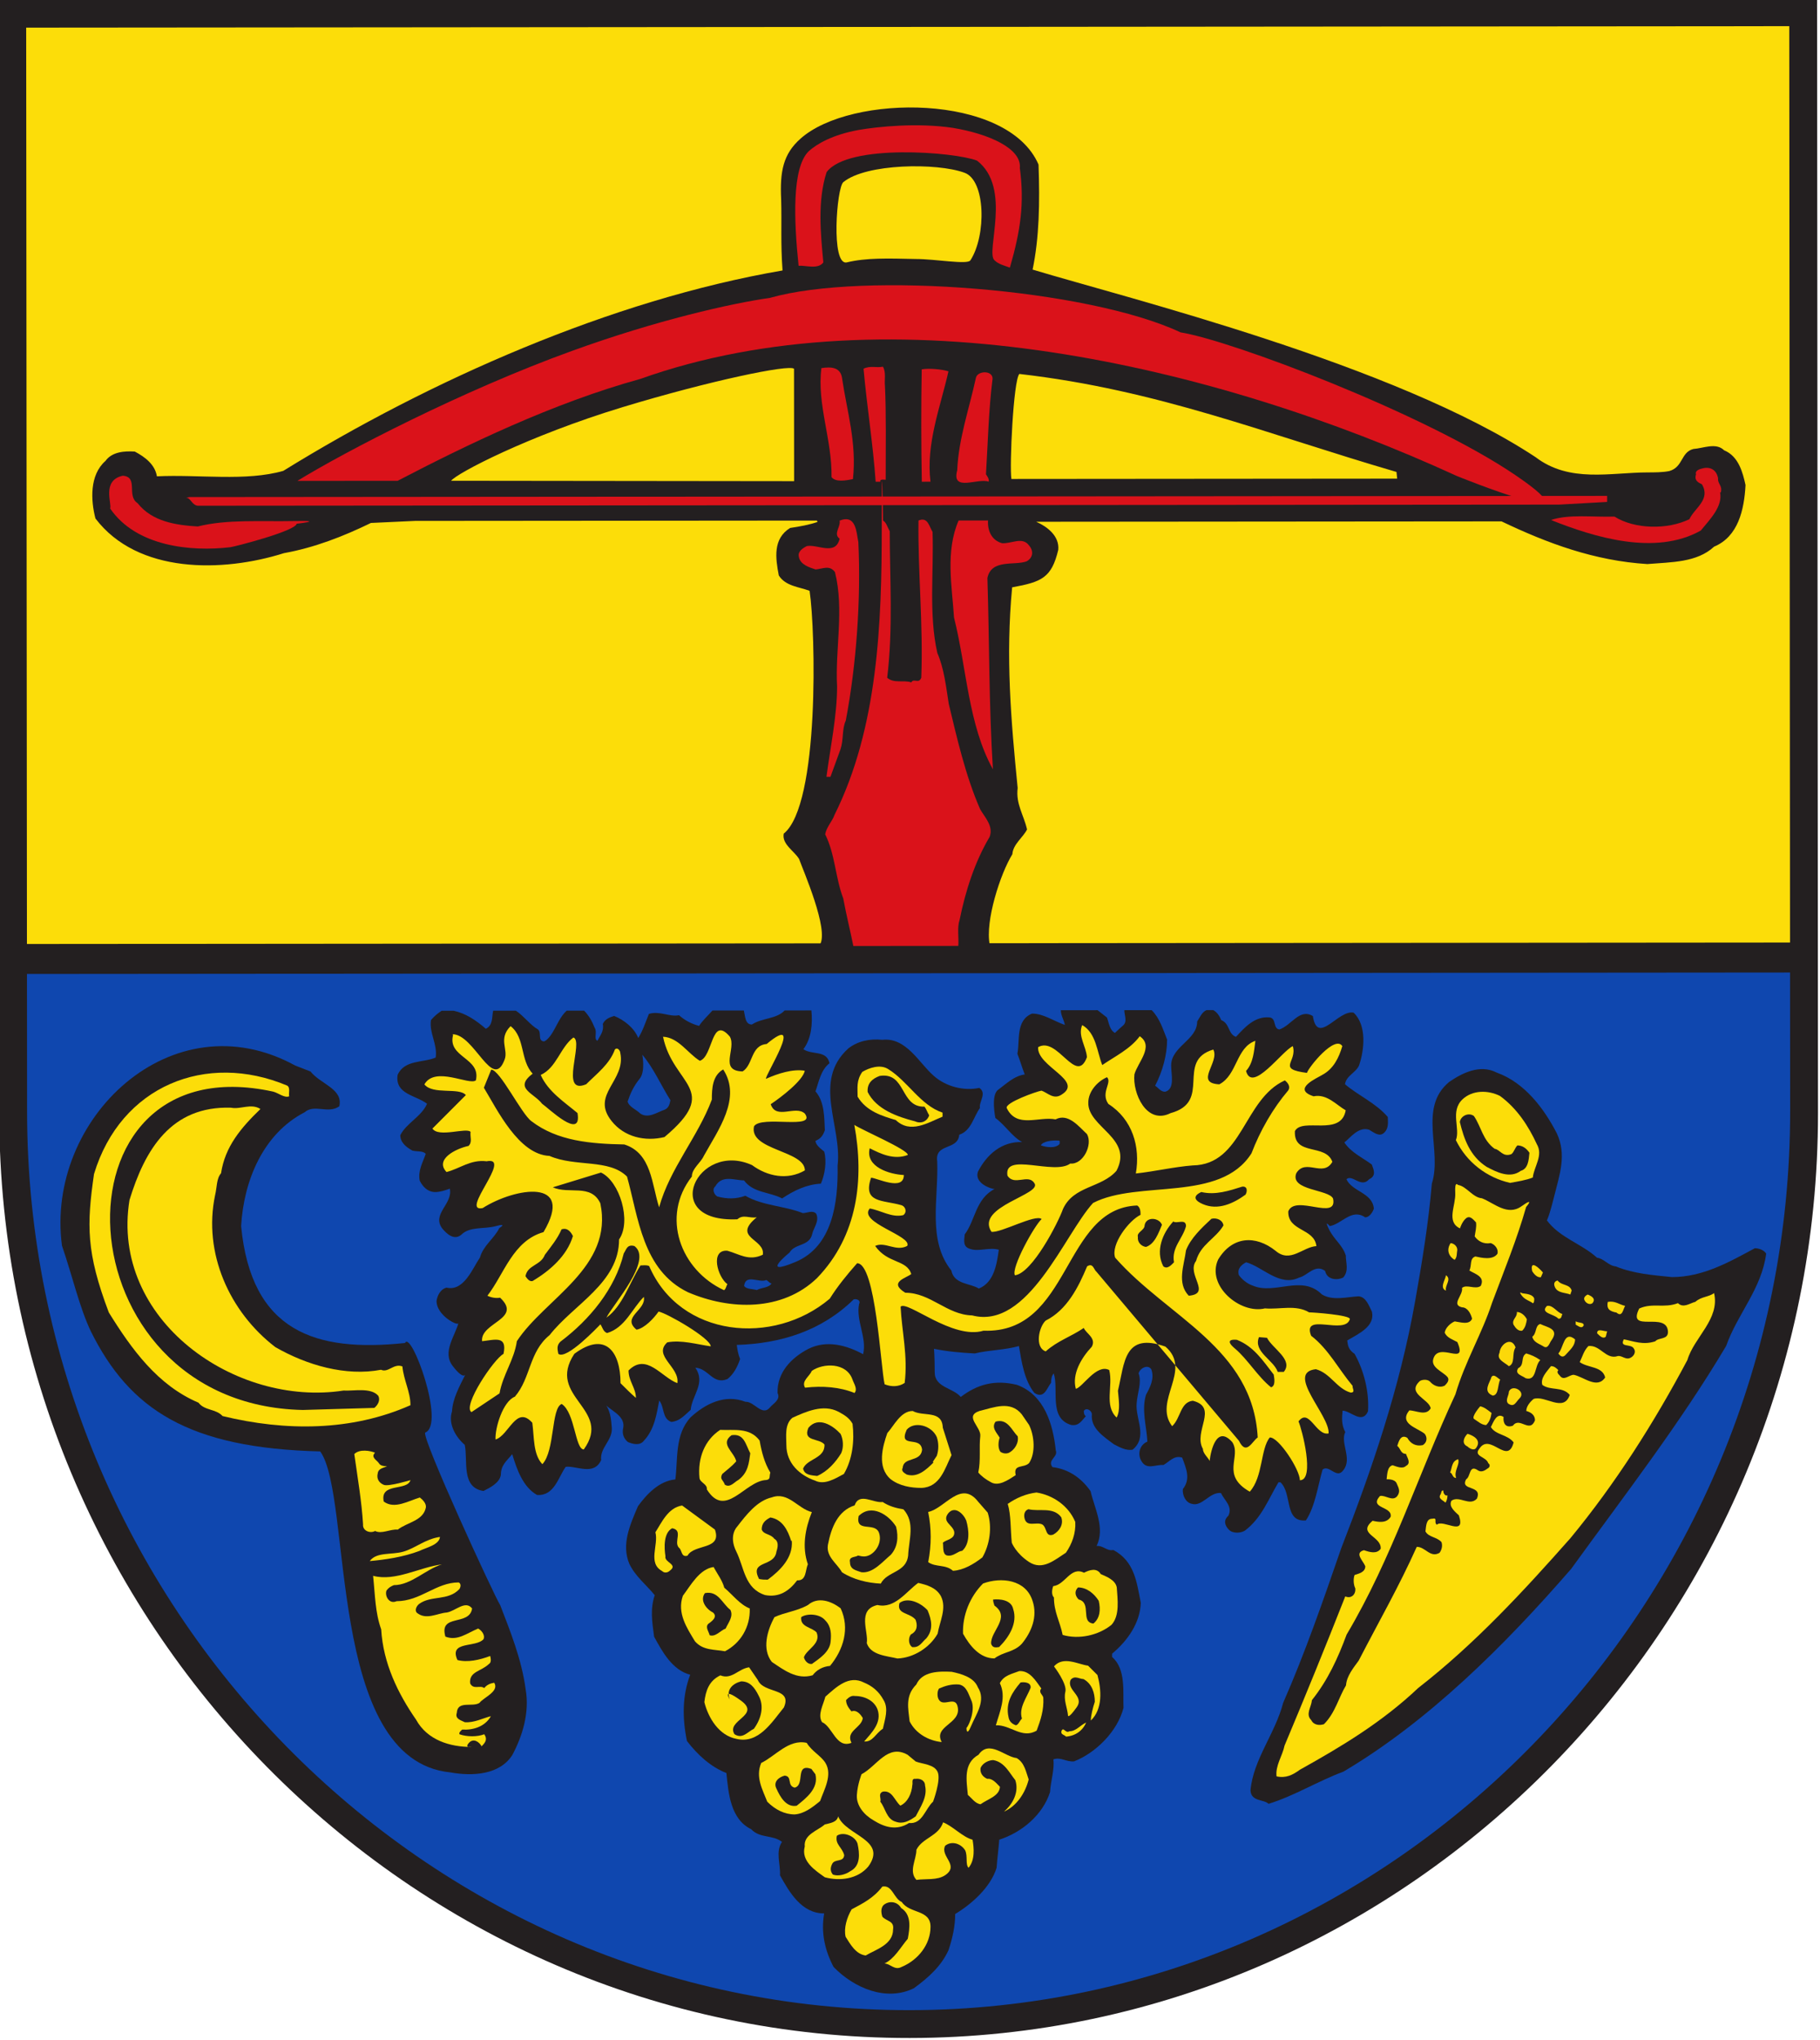 <svg height="429.451" width="383.29" xmlns="http://www.w3.org/2000/svg" xmlns:xlink="http://www.w3.org/1999/xlink"><clipPath id="a"><path d="m0 0h595.276v992.126h-595.276z"/></clipPath><g clip-path="url(#a)" transform="matrix(1.25 0 0 -1.25 -80.67 1200.533)"><g transform="matrix(2.421 .002 .002 -2.421 -1543.483 1966.354)"><path d="m789.364 416.915s-.009 76.504-.009 76.504c-.004 34.914-28.081 63.477-62.358 63.481-34.322.004-62.392-28.552-62.387-63.466 0 0 .009-76.504.009-76.504z" fill="#231f20"/><path d="m790.304 416.036v77.516c0 35.376-28.483 64.314-63.261 64.314-34.824 0-63.307-28.937-63.307-64.314v-77.516z" fill="#231f20"/><path d="m788.367 483.801-0 9.594c-.002 34.385-27.591 62.535-61.324 62.535-33.779 0-61.37-28.15-61.37-62.535l0-9.594z" fill="#0f47af"/><path d="m788.367 417.973v63.743h-122.694v-63.743z" fill="#fcdd09"/><path d="m772.128 494.977c.698 1.489.186 2.884-.186 4.373s-.512 1.675-.512 1.675c.884 1.21 2.42 1.628 3.49 2.606.465.045.791.558 1.303.605 1.256.511 2.559.605 3.908.745 2.141 0 3.955-1.024 5.769-2.002.233 0 .605.093.791.372-.326 2.466-2.001 4.188-2.792 6.422-3.21 5.397-7.118 10.422-10.794 15.493-4.653 5.352-9.957 10.608-15.866 14.098-1.768.651-3.396 1.675-5.211 2.234-.326-.326-1.209-.14-1.256-.931.186-2.139 1.722-3.954 2.279-6.095 1.536-3.49 2.792-7.118 4.048-10.747 2.14-5.49 4.094-11.167 5.165-17.216.465-2.606.93-5.397 1.163-8.142.744-2.327-.977-5.258 1.21-7.073.884-.605 2.14-1.256 3.303-.651 1.954.698 3.304 2.513 4.188 4.234z" fill="#231f20"/><path d="m770.732 495.721c.465.79-.186 1.535-.279 2.326-.466.186-1.07.279-1.582.372-1.628-.372-3.024-1.443-3.769-2.977.326-.791-.419-2.002.465-2.839.698-.651 1.768-.651 2.606-.234 1.21.885 2.001 2.141 2.559 3.351z" fill="#fcdd09"/><path d="m767.801 496.047c.372.047.559.605 1.163.372.186-.14.233-.419.419-.606.372 0 .651.233.837.512-.047.511-.093 1.117-.605 1.256-.745.559-1.675.093-2.373-.279-1.164-.745-1.582-1.954-1.862-3.118.047-.419.605-.698.978-.419.512.745.605 1.676 1.442 2.281z" fill="#231f20"/><path d="m766.917 499.49c.837.326 1.768 1.256 2.745.558s.326.047.326.047c-.651 2.279-1.535 4.42-2.373 6.653-.698 2.141-1.908 4.141-2.559 6.375-2.605 5.584-4.42 11.4-7.584 16.703-.605 1.628-1.303 3.164-2.419 4.56-.047.511-.465.977-.047 1.396.186.372.605.372.884.279.791-.791 1.024-1.862 1.535-2.698.047-.651.512-1.21.884-1.722 1.396-2.698 2.791-5.118 4.048-7.91.605 0 .931.791 1.582.419.14-.187.232-.466.14-.745-.326-.372-.884-.326-1.117-.745.047-.372.047-.883.466-.883.418-.093.093.232.326.418.418-.418 2.047.885 1.535-.651-.233-.232-.745-.605-.512-1.024.559-.372 1.256.419 1.768-.139.418-.978-1.21-.512-.745-1.349.326-.187.186-1.07.837-.606.233.14.465 0 .651-.139.186-.093.186-.279.047-.372-.139-.466-1.07-.466-.605-1.024.745-1.117 1.954 1.209 2.373-.419-.419-.558-1.256-.511-1.582-1.07.186-.372.418-1.024.884-.698-.047.419.139.791.651.605.465-.651 1.163.559 1.535-.371 0-.372-.279-.559-.605-.652 0-.326.28-.651.512-.837.791-.279 2.094.977 2.513-.279-.512-.606-1.349-.279-1.908-.698-.139-.466.279-.885.605-1.303.233 0 .372.139.512.279-.139.139 0 .279.093.372.279.418.651-.047.977-.047.698.139 1.629 1.024 2.187.186-.186-.79-1.21-.651-1.768-1.07.186-.372.279-.79.605-1.116.837-.093 1.21.977 2.047.698.326-.047.558.326.931.092.232-.139.326-.418.186-.605-.186-.372-1.024-.047-.698-.651.698.14 1.349.419 2.187.14.233-.28.884-.093.884-.652-.047-1.488-2.885.14-2-1.628.93-.419 1.721 0 2.698-.372.372.372.837 0 1.21-.092.418-.372.93-.326 1.302-.606.418 1.815-1.396 3.071-1.861 4.654-2.326 4.373-5.025 8.608-8.142 12.377-3.258 3.675-6.654 7.351-10.608 10.421-2.513 2.373-5.305 4.048-8.235 5.677-.512.371-.978.605-1.629.464-.093-.745.419-1.443.558-2.141 1.489-3.535 2.838-6.84 4.234-10.375.419.186.745-.14.698-.559-.139-.279-.139-.698-.047-.93.28-.093.745-.186.745-.605-.14-.372-.791-.93-.093-1.117.418.14.883.279 1.163-.093.093-.883-1.676-1.024-.558-1.954.419.093.977.187 1.256-.279.139-.745-1.535-.558-.745-1.443.372-.093.884.419 1.21 0 .232-.326.093-.558-.047-.883s-.698-.279-.698-.279c.047-.372.047-.885.419-.978.279.093.698.28.93.047.372-.186.093-.558 0-.837-.372 0-.372-.372-.605-.559.093-.279.232-.837.698-.558.232.419.605.605 1.07.511.326-.186.326-.558.14-.79-.512-.419-1.815-.698-1.07-1.628.465 0 1.163.418 1.489-.14-.093-.651-1.722-1.024-.744-1.907.139-.093.512-.14.698.045.232.28.651.466 1.024.28.139-.14.372-.372.186-.606-.326-.372-1.164-.651-.978-1.256.372-1.256 2.42.605 1.675-1.164-.326-.186-.697-.279-.883-.651.046-.326.372-.651.698-.79.372.047 1.023.279 1.21-.187-.093-.372-.326-.79-.698-.79-.791-.187.093-.838 0-1.351.326-.279.93.14 1.303-.139.326-.651-.419-.838-.791-1.07.187-.372 0-.838.419-.977.419.093 1.21.279 1.535-.187.093-.326-.186-.651-.465-.743-.512.092-.884-.14-1.117-.466.047-.326.14-.651.093-.977-.186-.187-.419-.512-.698-.279s-.419.698-.419.698c-.977-.466-.279-1.583-.326-2.466s.186-.559.186-.559c.605.093 1.024.885 1.675.931z" fill="#fcdd09"/><g fill="#fcd80a"><path d="m765.195 503.072c-.046.233 0 .512-.186.698-.466-.279-.559-.745-.28-1.162.186 0 .465.186.465.464z"/><path d="m771.151 504.655s-.14.326-.14.326c-.232.045-.465-.187-.605-.419-.186-.885.558-.14.745.093z"/><path d="m764.405 505.911c-.465-.187-.047-.745 0-1.07.419.279-.093.698 0 1.07z"/><path d="m773.152 505.911s-.093.279-.093.279c-.326-.14-.884-.093-1.07-.511s.186-.466.186-.466c.279.372.837.232.977.698z"/><path d="m770.546 506.469c0 .14 0 .279-.093.326-.233-.186-.558-.232-.791-.558s.047-.14.047-.14c.372.047.745.093.837.372z"/><path d="m774.594 506.794c-.186.14-.465 0-.558-.232s.232-.372.232-.372c.233.093.605.279.326.605z"/><path d="m776.874 506.981c-.139.186-.186.837-.605.465-.512-.092-.698-.279-.605-.743.512-.093.791.186 1.21.279z"/><path d="m772.501 507.539c-.047.093-.047.372-.28.326-.279-.326-1.303-.372-.791-.884.418-.093.698.465 1.07.558z"/><path d="m770.034 507.911c-.047.279-.093.558-.326.791-.279.047-.465-.187-.605-.419-.14-.372.279-.512.232-.883.28 0 .559.232.698.511z"/><path d="m773.989 508.33c-.139.279-.372.047-.559-.047v-.232c.233.139.559.047.559.279z"/><path d="m771.756 509.354c-.14.139-.233.698-.605.419-.326-.187-.652-.28-.745-.651.326-.233.186-.791.558-.885.465.232 1.349.326.791 1.117z"/><path d="m775.618 508.749s-.093.372-.093.372c-.186.186-.418-.047-.605-.233 0-.372.418-.139.697-.139z"/><path d="m773.385 509.307c0 .466-.372.745-.652 1.07s-.512-.093-.512-.093c.372-.372.372-1.628 1.164-.977z"/><path d="m769.244 509.865c-.28.419 0 1.117-.466 1.304-.326-.28-.883-.466-.651-.931.047-.605.837-1.162 1.117-.372z"/><path d="m770.965 510.75c-.419.372-.233 1.488-1.024 1.256-.233-.186-.791-.279-.512-.698.465-.232.14-.791.558-1.024.326.093.652.232.978.466z"/><path d="m768.173 512.099c-.186.372-.093 1.07-.512 1.117-.745-.28-.186-.931-.093-1.304.186-.232.418.093.605.187z"/><path d="m769.523 513.402c-.279.279-.372.651-.791.372-.233-.232.046-.558.046-.838.233-.558 1.21 0 .745.466z"/><path d="m767.569 514.425c-.047.326-.14.605-.372.838-.326 0-.605-.28-.837-.419s.418-.885.418-.885c.279.047.558.28.791.466z"/><path d="m766.499 516.845c-.139.232-.466.047-.605-.093-.418-.186-.279-.605 0-.883.466.139.978.464.605.977z"/><path d="m765.103 518.939c-.279 0-.233-.326-.419-.372.14-.326.093-.791.559-.93.139.372-.326.837-.139 1.303z"/><path d="m764.498 520.148c0 .187-.047.372-.14.512-.186-.187-.558-.279-.326-.605.047-.14.047-.28.186-.233-.047.093.093.419.28.326z"/></g><path d="m685.401 490.603c.698.883 2.279 1.209 2.001 2.42-.791.558-1.722-.187-2.42.418-2.885 1.489-4.234 4.746-4.42 7.91.698 7.352 5.165 8.795 11.4 8.142.418-.93 2.838 5.677 1.396 6.235-.233.419 4.792 11.353 5.211 12.004.698 1.815 1.489 3.769 1.768 5.863.28 1.628-.232 3.256-.93 4.56-.884 1.396-2.792 1.488-4.327 1.209-8.655-.883-6.747-19.169-9.027-22.334-9.166-.232-13.26-2.931-15.959-8.374-.791-1.675-1.256-3.769-2.001-5.956-1.163-8.84 7.677-17.215 16.238-12.515z" fill="#231f20"/><path d="m683.773 491.58c.232.139.093.511.139.745-.326.139-.744-.233-1.116-.326-15.912-3.49-14.982 21.775 2.047 22.147 1.722-.047 3.257-.093 4.979-.14.279-.232.419-.558.279-.837-.511-.606-1.722-.326-2.419-.372-7.538 1.162-16.238-4.932-14.888-13.26 1.07-3.49 2.885-6.561 7.072-6.422.651.14 1.396-.326 2.047.093-1.349 1.303-2.466 2.605-2.745 4.467-.326.372-.279.977-.418 1.535-.837 4.002.977 8.097 4.187 10.563 2.187 1.256 4.886 2.047 7.352 1.581.511.232.883-.466 1.488-.232.093.977.559 1.768.559 2.698-4.094 1.814-8.701 1.814-13.075.745-.466-.512-1.256-.372-1.675-.931-2.839-1.209-4.653-3.722-6.235-6.28-1.581-4.188-1.535-6.095-1.024-9.631 1.861-6.142 7.816-8.514 13.447-6.142z" fill="#fcdd09"/><path d="m689.867 517.124c-.326.326.139.512.279.745s.558.186.558.186c-.233.14-.605.14-.651.512-.093.372.093.651.418.791s1.862-.326 1.862-.326c-.233.79-2.141.139-1.862 1.488.745.559 1.722-.047 2.513-.279.186.14.465.419.418.698-.186.93-1.303 1.024-1.954 1.535-.558-.045-1.116.327-1.581.093-.326.187-.884 0-.837-.465-.093-1.583-.372-3.211-.605-4.886.372-.372 1.117-.232 1.443-.093z" fill="#fcdd09"/><path d="m694.381 522.986c-.047.558-.978.745-1.443.977-1.117.419-2.373.605-3.443.698.466-.651 1.535-.419 2.326-.651.838-.232 1.536-.884 2.56-1.024z" fill="#fcdd09"/><path d="m694.52 524.893c-1.116.326-2.14 1.443-3.35 1.443-.232.093-.372.187-.512.372-.14.372.186.977.698.745 1.676 0 2.745-1.303 4.327-1.303.186.092.139.326.047.464-.791.838-1.954.419-2.792 1.024-.186.14-.326.419-.186.606.651.558 1.442.045 2.094 0 .605-.093 1.303-.885 1.768-.28-.185 1.257-2.326.326-1.861 1.955.837.326 1.489-.233 2.28-.559.186.093.512.419.372.745-.558.605-2.42.093-1.815 1.443.698.186 1.536 0 2.28-.279.047.186.093.464-.093.558-.512.512-1.396.512-1.303 1.349.233.466.698.093.978.326.186-.232.418-.326.698-.372.372.606-.745 1.024-1.024 1.396-.466.326-1.536-.186-1.583.698-.139.419.28.512.559.651.651.047 1.256-.279 1.814-.418-.419.743-1.257.977-2.001.93-.093.093-.232.186-.186.326.511.186 1.256.186 1.722 0 .232.326.093.558-.14.791s-.047.045-.047.045c-.139-.279-.558-.605-.883-.232s.186.279.186.279c-1.488 0-3.071-.464-3.862-1.907-1.256-1.815-2.28-3.909-2.419-6.282-.419-1.162-.419-2.373-.559-3.722 1.536.419 3.258-.605 4.792-.791z" fill="#fcdd09"/><g transform="translate(-1.08 2.492)"><path d="m743.117 483.89c0 .372.232.791-.093 1.07s-.558.512-.558.512c-.372-.186-.419-.698-.559-1.07l-.651-.512h-2.559c0 .372.232.698.279 1.024-.791-.279-1.489-.791-2.28-.791-1.163.465-.837 1.908-1.024 2.792.186.465.326.978.512 1.442-.744.093-1.349.698-1.861 1.07s-.186 1.955-.186 1.955c.698.511 1.163 1.303 1.861 1.675-1.442-.047-2.466.883-3.071 2.047-.186.511.233.884.652 1.07s.511.139.511.139c-1.349.698-1.349 2.187-2.093 3.164-.047.466-.139.884.418 1.024.558.186 1.303-.14 1.954.047-.139.977-.326 2.279-1.396 2.698-.558-.372-1.722-.279-1.908-1.256-1.675-2.094-.884-4.979-.977-7.584-.186-1.303 1.443-.745 1.535-1.862.837-.279.977-1.209 1.442-1.86-.093-.419.512-1.024-.046-1.396-1.07.232-2.327-.093-3.164-.838-1.024-.884-1.908-2.698-3.583-2.512-.883-.093-1.722.093-2.373.605-2.512 2.28-.419 5.397-.745 8.142.047 2.605-.372 5.629-2.931 6.699s-.419-.651-.419-.651c.372-.651 1.396-.419 1.582-1.302.093-.419.512-.883.279-1.396-.233-.279-.651-.047-.931-.047-1.303-.511-2.791-.511-4.001-1.209-.651.232-1.256.232-1.954.047-.233-.14-.372-.512-.14-.698.466-.838 1.349-.419 2.001-.419.651.884 1.768.791 2.652 1.256.837-.558 1.722-.977 2.699-1.024.28-.651.419-1.535.233-2.233-.233-.187-.605-.466-.605-.745.326-.14.511-.326.651-.745-.047-.837 0-1.954-.651-2.698.232-.651.372-1.489.977-1.954-.186-.931-1.21-.559-1.815-.978.558-.744.651-1.768.558-2.698h-1.861c-.558.605-1.582.512-2.28.977-.465 0-.465-.558-.558-.977h-2.186c-.326.372-.698.698-.931 1.07-.512-.139-.978-.372-1.396-.744-.652.139-1.349-.326-2.094-.093-.233.558-.418 1.163-.744 1.675-.28-.698-.978-1.256-1.675-1.535-.326.093-.652.233-.791.559.093.512-.186.791-.372 1.163-.279-.093 0-.605-.186-.884-.186-.465-.418-.884-.744-1.21h-1.21c-.465.419-.698 1.07-1.024 1.582s-.558.558-.558.558c-.466-.047-.14-.605-.419-.837-.511-.279-.977-.931-1.535-1.303h-1.582c-.093.419 0 1.024-.511 1.256-.698-.605-1.396-1.07-2.234-1.256h-.837c-.28.186-.512.372-.745.651-.14.884.465 1.675.326 2.606-.884.372-2.187.14-2.652 1.209-.187 1.349 1.256 1.396 2.047 2.002-.372.883-1.443 1.349-1.862 2.186 0 .512.419.838.838 1.07.326.093.744 0 .93.232-.186.559-.559 1.164-.419 1.862.233.466.559.745.978.791s1.116-.233 1.116-.233c.233 1.07-1.303 1.768-.512 2.792.28.326.791.838 1.303.419.605-.605 1.581-.372 2.42-.605s.232.139.232.139c-.372.745-1.117 1.21-1.349 2.047-.512.745-1.117 2.373-2.326 2.094-.419.093-.651.559-.698.93 0 .606.558 1.164 1.07 1.443s.464.047.464.047c-.232.93-1.162 2.047-.418 3.024s.884.605.884.605c-.419.838-.884 1.676-.93 2.56-.28.838.232 1.768.884 2.326.233 1.07-.279 2.977 1.302 3.211.466-.233 1.117-.559 1.21-1.117 0-.698.418-.977.791-1.443.326 1.07.744 2.281 1.722 2.839 1.21.093 1.489-1.256 2.001-1.954.745-.093 1.954.651 2.466-.466-.093-.883.791-1.349.744-2.233-.047-.606-.093-1.349-.605-1.815.326.558 1.582.884 1.396 1.815-.093.418.047.743.326.977.326.139.837.279 1.116-.093.745-.791.884-1.862 1.07-2.792.372.466.186 1.256.837 1.489.559-.047.884-.419 1.349-.838.093-1.024 1.07-1.86.326-2.931.931.047 1.21 1.209 2.233.791.419-.327.698-.838.884-1.396-.139-.326-.186-.653-.232-.978 3.071-.092 5.909-.977 8.142-3.163.186-.047.512.047.372.326-.233 1.162.558 2.326.279 3.49-1.117-.606-2.512-1.024-3.815-.372-1.163.605-2.187 1.628-2.14 3.071.233.464-.326.743-.512.977-.558.698-1.117-.419-1.722-.372-1.443-.558-2.792.139-3.815 1.07-1.116 1.209-.883 2.884-1.07 4.327-1.116.093-2 1.024-2.605 1.862-.558 1.303-1.164 2.652-.605 4.001.418.883 1.209 1.489 1.768 2.187-.326.977-.186 1.814-.047 2.884.558 1.024 1.256 2.326 2.512 2.652-.558 1.443-.558 3.025-.232 4.607.745.977 1.675 1.815 2.745 2.233.139 1.396.279 3.211 1.722 3.909.605.651 1.489.372 2.141.883-.466.698-.093 1.536-.14 2.327.651 1.162 1.489 2.652 3.071 2.652-.232 1.349.047 2.558.651 3.722 1.443 1.489 3.676 2.42 5.584 1.489 1.024-.745 1.908-1.536 2.419-2.653.279-.837.465-1.675.465-2.512 1.163-.698 2.466-1.862 2.885-3.211.047-.698.139-1.303.186-1.954 1.582-.512 3.024-1.722 3.536-3.304.047-.79.326-1.581.233-2.279.512-.186.884.187 1.442.14 1.535-.606 3.025-2.094 3.443-3.722-.047-1.07.186-2.7-.791-3.537v-.232c1.07-.885 1.955-2.141 2-3.537-.279-1.396-.418-2.885-1.908-3.675-.465.092-.698-.326-1.163-.279.605-1.257-.139-2.606-.418-3.815-.652-.931-1.535-1.536-2.652-1.675-.372-.512.419-.698.233-1.164-.186-1.815-.791-3.862-2.698-4.56-1.536-.372-2.745-.047-3.909.838-.558-.651-1.814-.651-1.814-1.722s-.047-1.628-.047-1.628c.884.186 1.908.279 2.839.326.93-.233 2.093-.233 3.071-.512.186 1.117.372 2.373 1.07 3.258.698.464.884-.372 1.164-.698 0-.233.046-.512.186-.651.372 1.116-.372 3.116 1.21 3.582.558.093.744-.326 1.024-.605-.14-.093-.14-.279-.14-.372.186-.279.558 0 .558.232-.093.977.791 1.536 1.535 2.094.372.187.837.466 1.302.372 1.07-.883.186-2.141.28-3.211.047-.743.372-1.441.139-2.093.093-.372.651-.651.884-.28.233.653-.093 1.257-.372 1.768-.326 1.07.047 2.234.093 3.258-.558.232-.697.883-.418 1.349.372.651.977.232 1.535.279.419-.232.745-.698 1.303-.512.28.745.605 1.489.047 2.187-.047.419.186.93.605 1.024.744.232 1.256-.837 2.047-.745.233.512.838.931.512 1.583-.372.326-.233.698.046.977.28.279.837.232 1.117.047 1.163-.885 1.628-2.187 2.326-3.351h.139c.838.791.233 2.792 1.768 2.653.651-.977.837-2.42 1.163-3.536.465-.372.978.698 1.443.047.651-.791-.233-1.908.14-2.652-.279-.512-.233-1.024-.186-1.489.558 0 1.349.977 1.768.047.093-1.349-.28-2.839-.931-4.001-.418-.28-.465-.559-.512-.931.791-.464 1.954-.977 1.722-2.001-.233-.466-.418-1.024-.93-1.07-.838.047-1.815.326-2.559-.139-1.396-1.396-3.257.047-4.792-.606-.419-.139-.791-.465-.978-.743-.139-.466.233-.745.512-.885 1.163.326 2.327 1.722 3.676 1.07.605-.14 1.116-.977 1.814-.466.139.653.884.653 1.256.466.418-.466.186-1.024.186-1.535-.233-.745-.791-1.07-1.164-1.815s.047-.232.047-.232c.837-.14 1.535-1.257 2.466-.606.279 0 .512-.326.605-.605-.093-1.117-1.489-1.164-1.908-2.047.419-.372 1.024.651 1.582 0 .512-.232.326-.651.186-1.024-.698-.511-1.442-.838-1.908-1.535.419-.327.978-1.117 1.722-.885.326.187.698.512 1.024.232.372-.326.279-.79.279-1.116-.837-.977-2.047-1.489-2.977-2.281.093-.605.745-.79.977-1.303.372-1.07.558-2.792-.372-3.675-1.07-.233-2.512 2.326-2.838.233-.931-.559-1.489.651-2.326.93-.466-.046-.186-.791-.698-.837-1.024-.093-1.722.698-2.327 1.349-.558-.186-.418-.93-1.024-1.163-.093-.233-.279-.559-.558-.698h-.466c-.326.139-.465.512-.651.791 0 1.303-1.814 1.721-1.814 3.071 0 .605.279 1.628-.419 1.815-.326 0-.465-.279-.698-.419.512-.977.837-2.14.837-3.21-.279-.698-.512-1.489-1.07-2.047zm-31.593 6.234c-.047.233-.093.512-.372.651-.558.187-1.163.651-1.722.28-.279-.28-.79-.466-.884-.838.186-.558.419-1.07.837-1.581s.186-1.675.186-1.675c.791.931 1.303 2.14 1.954 3.164z" fill="#231f20"/><path d="m741.581 487.705c.884-.605 1.954-1.116 2.606-2 1.024.698-.14 1.815-.372 2.651-.14 1.304.837 3.537 2.512 2.7 2.931-.791.326-3.63 2.978-4.421.465.884-1.35 2.327.418 2.419 1.256-.651 1.163-2.559 2.512-3.024-.093.698-.139 1.536-.651 2.094.419 1.581 2.513-1.396 3.257-1.722.326 1.117-1.163 1.581.978 1.862.139-.419 1.954-2.652 2.466-1.862-.233.791-.605 1.581-1.396 2.001-.279.187-2.187.977-.605 1.489.93-.187 1.582.605 2.233.977-.326 1.862-3.025.466-3.537 1.443-.093 1.768 2.141.837 2.606 2.141-.651 1.116-1.861-.28-2.512.79-.466 1.21 2.279 1.117 2.559 1.768.326 1.581-2.652-.326-3.117.885-.047 1.395 1.814 1.162 1.954 2.418-.931.047-1.815 1.21-2.839.326-1.396-1.116-3.024-1.024-4.001.606-.838 1.814 1.535 3.815 3.257 3.396 1.024.093 2.14-.279 3.071.279.279 0 2.838.186 2.838.466-.326 1.162-3.35-.512-2.698 1.162 1.21.93 1.908 2.326 2.885 3.49-.047.14.233.466-.14.466-.977-.28-1.396-1.349-2.419-1.629-2.141.233.977 3.211.884 4.467-.884.187-1.349-1.814-2.094-.837.233.511 1.163 4.094.093 4.094 0-.745-1.489-3.024-2.093-2.977-.652.79-.466 2.745-1.396 3.769-2.047-1.164-.558-2.42-1.21-3.443-1.07-1.21-1.489.511-1.582 1.303-.093-.233-.465-.512-.465-.838-.698-1.209 1.116-2.884-.698-3.35-.884.093-.837 1.209-1.443 1.768-1.349-1.768 1.443-3.909-.465-5.537-2.885-1.024-2.838 1.117-3.304 3.071.047.605.186 1.349-.093 1.862-.884-.838-.233-2.187-.512-3.304-.884-.464-1.861 1.21-2.326 1.303-.28-1.024.372-2.139 1.116-2.931.326-.605-.418-.93-.558-1.303-.884.605-1.814.883-2.652 1.628-.791-.279-.466-1.722 0-2.141 1.489-.743 2.279-2.326 2.885-3.769.418-.279.465.233.651.372 0 0 9.91 11.772 9.91 11.772.512 1.07.931 0 1.303-.232-.326-6.235-6.282-8.376-9.91-12.517-.326-.93.977-2.605 1.768-2.977 0-.187 0-.512-.232-.651-5.211.186-4.606 8.933-10.702 8.7-2.14.651-5.304-2.139-5.769-1.675.093 1.768.512 3.443.279 5.305-.418.279-.931.279-1.395.092-.28-1.209-.605-8.421-1.908-8.421-.698.791-1.349 1.581-1.907 2.466-3.909 3.303-10.423 2.698-12.563-2.281-.186-.092-.418-.045-.605-.045-.79 1.256-1.256 2.837-2.373 3.629.466-.93 3.258-4.001 1.954-4.978-.512-.14-.558.232-.744.511-.605 2.466-2.373 4.607-4.421 6.142-.279.279-.186.558-.139.838.558.465 2.792-1.908 2.931-2.047.139.186.186.511.465.605 1.256-.372 1.722-1.675 2.559-2.513.186.931-1.582 1.396-.512 2.281.558-.093 1.21-.791 1.536-1.257.558.093 3.629 1.862 3.629 2.42-.977-.139-2.047-.464-3.024-.279-1.024.93.883 1.722.698 2.839-1.117-.419-2.141-2.141-3.396-.885 0 .745.511 1.21.511 1.908-.326-.279-.698-.651-1.07-1.024 0-2.234-1.07-3.63-3.21-2.047-2.001 3.024 2.699 3.815.651 6.653-.605 0-.605-2.558-1.535-3.164-.745.28-.465 3.258-1.35 4.188-.651-.698-.558-1.86-.697-2.884-1.117-1.257-1.629.884-2.559 1.163-.047-.79.511-2.652 1.349-2.977 1.117-1.303.977-3.118 2.42-4.281 1.675-2.139 4.839-3.629 4.839-6.653.883-1.256.046-4.048-1.256-4.652 0 0-3.35 1.024-3.35 1.024 1.117.511 2.652-.28 3.304 1.116.931 4.467-3.862 6.607-5.816 9.585-.186 1.303-.978 2.326-1.21 3.63 0 0-1.954 1.303-1.954 1.303-.651-.419 1.581-3.722 2.233-4.048.28-1.304-.605-.977-1.489-.885-.139-1.303 2.838-1.535 1.256-3.024-.279.047-.605 0-.884-.139 1.163-1.489 1.768-3.815 3.908-4.421 2.233-3.769-1.954-3.116-4.234-1.675-1.629.326 2.14-3.629.279-3.256-1.116-.14-1.861.511-2.791.745-.838-.885.651-1.629 1.535-1.815.28-.279.093-.605.14-.977-.279-.326-2.233.419-2.652-.232 0 0 2.327-2.327 2.327-2.327-.466-.558-2.28 0-2.885-.745.745-1.303 3.118.093 3.583-.279.372-1.581-2-1.581-1.582-3.164 0 0-.047-.046-.047-.046 1.535 0 2.792 4.001 3.629 1.769.279-.699-.466-1.443.419-2.327 1.024.791.651 2.373 1.535 3.304-1.349 1.024.093 1.349.651 2.094.419.279 2.792 2.605 2.466.651-.884-.745-2.047-1.489-2.559-2.653 1.116-.511 1.349-1.907 2.28-2.605.745.279-1.024 4.048.884 3.256.745-.743 1.629-1.395 2.001-2.419.186-.186.372.093.372.233.418 1.954-2.094 2.884-.605 4.746.884 1.117 2.327 1.443 3.676 1.117 4.002-3.35.605-3.583-.093-6.979 1.07.046 1.722 1.163 2.558 1.675.931-.279.791-3.21 2.094-1.675.466.837-.791 2.373.884 2.419.744-.466.559-1.815 1.675-1.907 2.745-2.28-.186 2.28-.046 2.42.837-.372 1.86-.698 2.698-.559-.14.698-1.675 1.862-2.373 2.326.372 1.117 1.722.047 2.373.653.837 1.162-3.024.092-3.537.883-.372 1.675 3.537 1.675 3.537 3.071-1.21.698-2.606.419-3.676-.372-3.815-1.722-6.513 4.001-1.024 3.769.419-.372.837-.047 1.35-.14-1.768 1.443.605 1.489.418 2.606-.978.464-1.629-.047-2.466-.279-1.21-.093-.697 1.814 0 2.326-.093.139-.093.326-.233.419-3.024-1.396-4.42-5.118-2.233-7.91 0-.559.605-.932.837-1.443.977-1.768 2.652-4.001 1.349-6.003-.744.419-.791 1.304-.791 2.094-.977 2.606-2.932 4.792-3.676 7.491-.512-1.581-.512-3.769-2.419-4.373-2.326-.047-4.653-.232-6.467-1.628-.698-.511-2.187-3.583-2.791-3.583 0 0-.512 1.257-.512 1.257.931 1.535 2.42 4.652 4.56 4.746 1.814.791 4.141.186 5.397 1.443.791 2.837 1.07 6.514 4.235 8.049 2.931 1.257 6.56 1.349 8.98-.977 2.838-2.931 3.304-6.886 2.606-10.655.558.372 3.722 1.722 3.722 2.094-.977.372-1.908-.093-2.652-.466-.326 1.304 1.395 1.815 2.373 1.862 0 1.164-1.908.186-2.28.186-.605 1.768.791 1.536 2.093 1.908.326.093.419.511.14.698-.791.186-1.535-.326-2.326-.466-.838.977 2.977 1.908 2.605 2.606-.791.418-1.535-.326-2.233 0 .884 1.256 2.187.93 2.512 1.954-.326.279-1.628.558-.418 1.303 1.768 0 2.885 1.536 4.653 1.581 3.908 1.024 6.42-5.629 8.421-7.816 3.164-1.628 8.841 0 11.027-3.443.605-1.581 1.489-3.118 2.559-4.373.186-.279-.047-.558-.233-.698-2.885 1.303-2.931 5.863-6.42 5.909-1.256.093-2.652.419-3.955.558.326-1.86-.233-3.769-1.908-4.839-.558-.79.28-1.488-.093-1.86-.651.279-1.303.977-1.303 1.768-.046 1.722 3.164 2.465 1.954 4.746-1.07 1.209-2.978 1.024-3.722 2.652-.326.93-2.141 4.467-3.35 4.607-.279-.512 1.349-3.443 1.862-3.909-.419-.372-2.839.977-3.49.883-1.163-1.767 3.629-2.605 2.977-3.396-.418-.651-1.395.233-1.861-.511-.279-1.675 3.257 0 4.374-.838.884.093 1.581-1.303 1.163-2.047-.558-.511-1.302-1.488-2.187-1.024-1.164-.232-2.698.651-3.396-.79-.14-.372 2.093-1.164 2.42-1.21.418.14.837.651 1.395.279 1.582-.977-1.722-1.954-1.628-3.303 1.349-.791 2.652 2.698 3.396.698-.047-.745-.651-1.489-.326-2.233.977.558 1.024 1.861 1.396 2.791z" fill="#fcdd09"/><path d="m730.461 491.009v.279c-1.024.419-2.233 1.209-3.257.232-.931-.279-2.047-.605-2.652-1.628 0-.651-.093-1.117.326-1.722.466-.279 1.256-.558 1.815-.187 1.349.838 2.233 2.513 3.769 3.025z" fill="#fcdd09"/><g fill="#231f20"><path d="m729.205 490.59c.139.186.186.372.326.605-.139.419-.559.605-.977.419-1.256-.326-2.699-.838-3.304-2.047-.047-.605.326-.93.838-1.117 1.86-.279 1.395 2.187 3.117 2.141z"/><path d="m751.538 496.732c-.837.605-1.907 1.117-2.977.651s-.093-.838-.093-.838c.978.233 1.954-.092 2.839-.371.372-.047.372.326.232.558z"/><path d="m745.722 498.826c-.232.558-.511 1.349-1.116 1.535-.326-.047-.605-.326-.558-.698-.093-.326.466-.464.466-.79.093-.651 1.024-.559 1.209-.047z"/><path d="m750.003 498.872c-.559.93-1.582 1.303-1.908 2.465-.698.931 1.116 2.281-.512 2.42-.838-.884-.326-2.094-.186-3.163.326-.838 1.07-1.536 1.768-2.187.372-.093.791.093.838.466z"/><path d="m747.397 498.919c-.233.884-1.024 1.488-.837 2.512-.186.187-.466.512-.745.279-.559-1.07-.047-2.326.698-3.118.232.187.884-.232.884.327z"/><path d="m704.731 499.57c-.419 1.396-1.628 2.42-2.792 3.118-.232.092-.418-.187-.511-.327.139-.79 1.07-.743 1.349-1.488.418-.559.884-1.117 1.163-1.768.418-.14.651.186.791.466z"/></g><path d="m718.55 502.873c-.187.326-.698.279-1.024.466-.326-.093-.698-.047-.885-.28.093-.884 1.07-.186 1.536-.418.139.047.232.232.372.232z" fill="#0f47af"/><path d="m753.027 506.689c.372.745 1.861 1.535 1.163 2.373h-.419c-.279-.838-1.721-1.396-1.303-2.42z" fill="#231f20"/><path d="m753.492 509.247c.047.28.139.791-.186.885-.93-.745-1.628-1.955-2.512-2.698s.139-.606.139-.606c1.163.466 1.768 1.396 2.559 2.42z" fill="#231f20"/><path d="m724.18 509.573c.093.28.372.651.14.931-1.024-.419-2.234-.512-3.443-.372-.279-.466.326-.791.465-1.164.791-.558 2.42-.605 2.838.605z" fill="#fcdd09"/><path d="m736.463 512.737c.372.745.465 1.954 0 2.652-.372.372-1.117.047-.931.838-.512.326-1.21.837-1.768.466-.279-.14-.651-.419-.837-.653.186-.837.047-1.72.14-2.512.093-.651-1.163-1.396-.046-1.768.977-.232 2.14-.745 2.931.232z" fill="#fcdd09"/><path d="m724.18 512.644c.14 1.164 0 2.466-.605 3.49-.605.326-1.349.791-2.001.466-1.07-.372-2-1.21-2-2.466 0-.605-.14-1.443.418-1.907.931-.419 2.14-.978 3.21-.419.419.232.745.419.977.837z" fill="#fcdd09"/><path d="m730.461 512.924s.605 1.907.605 1.907c-.465.93-.791 2.233-2.094 2.279-.744 0-1.535-.139-2.14-.605-.978-.837-.558-2.279-.233-3.211.466-.511.931-1.535 1.768-1.535.745.419 2.047-.093 2.094 1.164z" fill="#fcdd09"/><path d="m723.343 513.342c.186.372.232.931.046 1.349-.372.606-.931 1.257-1.675 1.583-.372-.047-.884-.047-.978-.512.28-.698 1.536-.698 1.489-1.675-.372-.464-1.535-.186-1.117-1.162.698-.838 1.722-.14 2.234.418z" fill="#231f20"/><path d="m735.672 513.528c.093.464-.232.977-.651 1.162-.139.047-.372.047-.558-.092-.186-.279-.139-.698-.046-.977-.186-.327-.605-.698-.28-1.117.837-.234 1.117.605 1.535 1.024z" fill="#231f20"/><path d="m730.042 513.575c.139.418.139.883 0 1.303l-.279.419s.047.047.047.047c-.512.511-1.117 1.069-1.862.837-.139-.093-.418-.232-.279-.466.047-.79 1.256-.371 1.349-1.256-.093-1.024-1.675-.047-1.07-1.396.512-.605 1.722-.326 2.094.512z" fill="#231f20"/><path d="m717.712 513.807c.14.791.326 1.536.745 2.233-.093.234.047.466-.279.512-1.489.047-2.839 2.745-4.141.651.047-.372-.466-.466-.512-.791-.139-1.396.372-2.652 1.442-3.35.977.047 2.047-.186 2.745.745z" fill="#fcdd09"/><path d="m717.061 514.691c-.093.653-.139 1.349-.837 1.862-.28.14-.559.558-.931.326-.14-.372-.372-.372-.186-.745.372-.326.651-.511.977-.884-.14-.651-1.164-1.21-.326-1.815.884-.14.977.651 1.302 1.256z" fill="#231f20"/><path d="m739.674 519.483c.047.791-.233 1.536-.651 2.141-.791.512-1.629 1.256-2.559.651s-1.21-1.349-1.21-1.349c-.093-.93-.047-1.954-.28-2.698.605-.419 1.257-.698 2.001-.791 1.163.187 2.233.931 2.698 2.047z" fill="#fcdd09"/><path d="m733.579 518.832c.326 1.024.14 2.234-.372 3.117-.605.466-1.303.885-2.047.93-.512-.465-1.21-.232-1.722-.605.232-1.209.232-2.326 0-3.49 1.163-.232 2.279-2.279 3.489-.698z" fill="#fcdd09"/><path d="m721.342 518.785c-.465 1.164-.698 2.42-.28 3.63-.186.419-.093 1.162-.744 1.117-.558.743-1.256 1.209-2.233 1.024-1.443-.466-1.443-1.908-2-3.025s.047-1.722.047-1.722c.651-.837 1.396-1.814 2.42-2.047 1.162-.418 1.814.791 2.791 1.024z" fill="#fcdd09"/><path d="m727.716 518.6c.837.93.372 2.094.326 3.211-.14 1.209-1.443 1.069-1.908 1.954-.931-.047-1.908-.279-2.699-.791-.326-.605-1.116-1.07-.977-1.907.233-1.21.698-2.373 1.862-2.745.326-.93 1.302-.14 1.954-.233.419.28.884.419 1.443.512z" fill="#fcdd09"/><path d="m714.595 519.996c.512 1.443-1.442.977-1.907 1.815-.466.139-.372-.419-.605-.559-.372-.419.326-1.209-.465-1.349-.605.326-.559 1.349-.466 1.954-.093.419.885.559.326.978-.186.186-.418.186-.558.045-1.024-.558-.232-1.814-.466-2.698.419-.651.885-1.722 1.862-1.86z" fill="#fcdd09"/><path d="m738.697 519.157c.186.512-.14.978-.559 1.21-.559.186-.419-.466-.745-.698-.418-.232-1.116.232-1.256-.466-.047-.232 0-.511.279-.605.744.186 1.722-.186 2.28.558z" fill="#231f20"/><path d="m727.204 519.809c.186.745.093 1.443-.372 1.955-.605.511-1.256 1.303-2.047 1.209-.372-.139-.791-.186-.791-.698-.093-.419.372-.326.558-.464.372.092.558.092.838-.047.558-.326.837-1.024.605-1.583-.326-.698-1.628.047-1.396-1.116.884-.885 2.094-.093 2.606.743z" fill="#231f20"/><path d="m732.089 519.391c.186.651.28 1.581-.279 2.094-.372.045-.605.418-1.07.326-.326-.093-.233-.606-.279-.885.232-.232.837-.232.791-.745-.093-.511-.884-.698-.418-1.303.465-.558 1.07.047 1.256.512z" fill="#231f20"/><path d="m719.946 520.787c.093 1.162-.791 2.047-1.675 2.698-.28 0-.326 0-.605-.047-.698-1.349 1.07-.791 1.21-1.908.093-.279.186-.698-.14-.884-.279-.372-.745-.279-.884-.651 0-.419.232-.651.605-.838.837.14 1.21.885 1.443 1.629z" fill="#231f20"/><path d="m715.246 524.043c.605.512 1.07 1.164 1.768 1.443.047 1.302-.651 2.42-1.722 2.977-.744-.139-1.535-.047-2.094-.698-.558-.93-1.256-1.954-.837-3.164.558-.743 1.163-1.86 2.14-2.0.28.512.605.931.744 1.443z" fill="#fcdd09"/><path d="m741.442 523.113c.418.186 1.024.419 1.116.93.047.791.233 1.954-.372 2.605-.93.745-2.28 1.024-3.396.698-.186-.93-.605-1.581-.605-2.605-.186-.186-.14-.558-.047-.791.837-.092 1.21-1.396 2.14-.93.372-.186.884-.372 1.164.093z" fill="#fcdd09"/><path d="m736.696 524.973c.372 1.117-.093 2.187-.744 2.979-.558.605-1.303.558-1.908 1.024-1.024 0-1.722-.885-2.187-1.722-.047-1.257.465-2.56 1.395-3.49 1.256-.466 2.978-.279 3.443 1.209z" fill="#fcdd09"/><path d="m730.322 524.648c.418.838-.093 1.768-.233 2.606-.558.977-1.675 1.675-2.792 1.722-.791-.187-1.861-.234-2.14-1.07.139-.791-.698-2.326.744-2.652 1.21.279 2.001-.931 2.839-1.536.605.14 1.256.326 1.582.93z" fill="#fcdd09"/><path d="m741.302 524.973c.14.606.093 1.21-.372 1.583-.93-.093-.093-1.443-1.024-1.675-.232-.233-.326-.559-.046-.838.605 0 1.116.419 1.442.93z" fill="#231f20"/><path d="m715.665 525.579c.233.464-.139.883-.326 1.302-.372.139-.698.605-1.117.465-.046-.232-.326-.558-.093-.79.186-.14.698-.466.326-.791-.466-.232-.931-.838-.559-1.349.931-.186 1.21.745 1.768 1.164z" fill="#231f20"/><path d="m735.346 525.533c.326.977-.279 1.954-.977 2.652-.28.047-.465.047-.558-.232-.047-.885 1.396-1.815.233-2.653-.047-.139-.093-.279-.093-.418.419-.047 1.257 0 1.396.651z" fill="#231f20"/><path d="m729.391 525.625c.279.653.419 1.351-.093 1.955-.326.279-.465.651-.977.605-.279-.186-.279-.651-.093-.883.465-.234.465-.653.326-1.024-.419-.512-1.349-.372-1.116-1.164.558-.419 1.442-.047 1.954.511z" fill="#231f20"/><path d="m723.343 525.486c.651 1.396.186 2.884-.745 4.001-.512.047-.931.279-1.21.651-1.116.326-2.001-.372-2.838-.93-.698-.883-.326-2.187.186-3.118.698-.326 1.582-.419 2.326-.837.698-.606 1.629-.28 2.281.232z" fill="#fcdd09"/><path d="m722.272 526.323c.418.419.418.978.372 1.443-.047.745-.791 1.21-1.303 1.583-.28.045-.512-.233-.558-.466.186-.558 1.21-.93.884-1.722-.326-.372-1.163-.372-1.07-1.07.418-.279 1.303-.232 1.675.232z" fill="#231f20"/><path d="m741.209 530.138c.279 1.024.372 2.373-.465 3.164 0-.326.139-.884.279-1.303 0-.605-.186-1.257-.791-1.583-.28 0-.605-.279-.884.047-.326.745.977 1.117.418 1.908s-.605.605-.605.605c-.047-.558-.326-1.117-.186-1.675s-.791-1.768-.791-1.768c.651-.745 1.675-.14 2.373-.047z" fill="#fcdd09"/><path d="m717.573 530.464c.418.977 2.42.512 1.814 1.908-.837 1.024-1.768 2.558-3.303 2.186-1.21-.232-1.954-1.441-2.233-2.558.093-.791.326-1.489 1.116-1.862.791.326 1.256-.464 2.001-.558z" fill="#fcdd09"/><path d="m732.881 530.976c.605.93-.14 1.907-.466 2.698s-.326.14-.326.14c.186-.187.651-1.304.326-1.955-.186-.419-.326-.977-.837-1.07-.512-.047-.977.093-1.396.28-.139.186-.139.605 0 .79.326.512 1.163-.326 1.303.512.232 1.162-1.722 1.303-1.117 2.42-.93-.093-1.814-.606-2.233-1.443-.093-.885-.326-1.768.466-2.56.418-.93 1.582-.93 2.466-.884.651.14 1.535.372 1.815 1.07z" fill="#fcdd09"/><path d="m737.301 531.07c-.233.279.139.464.139.651.047.837-.186 1.535-.465 2.279-1.024.605-1.815-.419-2.839-.372.28-.977.745-1.954.28-2.931.279-.559.884-.651 1.349-.838.744-.047 1.163.698 1.535 1.21z" fill="#fcdd09"/><path d="m726.32 531.86c.372.605.093 1.349-.047 2.001-.512.326-.698.931-1.303.885.512-.605 1.256-1.303.93-2.234-.232-.605-.883-.93-1.581-.93-.233-.047-.419.093-.605.279 0 .326.186.559.372.791.372-.14.651.232.791.466-.093.698-1.209.884-.791 1.722-1.07.418-1.303-1.117-2.047-1.443-.326-.512.093-1.21.233-1.768.744-.651 1.628-1.536 2.699-.977.558.232 1.024.605 1.349 1.209z" fill="#fcdd09"/><path d="m717.62 531.534c.418.745.186 1.628-.326 2.326-.418.187-.79.745-1.349.372-.605-.977 1.862-1.303.466-2.326s-.791-.093-.791-.093c-.279-.698.233-1.116.791-1.256.605 0 .93.419 1.21.977z" fill="#231f20"/><path d="m736.556 531.023c-.279.698-.837 1.396-.605 2.139-.186.187-.233.419-.419.466-.279-.093-.465-.279-.512-.558-.233-1.024.279-1.768.837-2.42.28-.047.745 0 .698.372z" fill="#231f20"/><path d="m740.418 533.442c-.233.558-.745.93-1.396.977-.14-.14-.372-.14-.326-.372.139-.372.279.186.558 0 .466 0 .745-.419 1.164-.605z" fill="#fcdd09"/><path d="m722.272 536.233c.511.838-.093 1.862-.372 2.653-.559.465-1.117.883-1.768.93-.698 0-1.349-.326-1.908-.883-.326-.838-.837-1.722-.418-2.7.977-.464 1.907-1.675 3.164-1.395.372.605.978.883 1.303 1.395z" fill="#fcdd09"/><path d="m736.417 537.397c-.233.93-.837 1.862-1.722 2.234.605-.512 1.07-1.35.791-2.187-.418-.512-.744-1.256-1.535-1.396-.279 0-.744.186-.884.558-.046.326.14.606.466.745.372-.047.651.326.884.559-.047.651-.837.837-1.35 1.209-.372-.047-.605-.419-.884-.651-.093-1.024-.326-2.187.744-2.792.745-1.07 1.815.14 2.652.232.559.326.651.978.837 1.489z" fill="#fcdd09"/><path d="m728.554 536.141c.465.186 1.303.186 1.535.745s-.326 2.047-.326 2.047c-.558.511-.745 1.581-1.675 1.488-.884.559-1.722.279-2.466-.186-.651-.372-1.21-1.024-1.163-1.768s.326-1.443.326-1.443c1.07-.558 1.814-2.141 3.21-1.349z" fill="#fcdd09"/><path d="m721.575 537.024c.232.977-.605 1.628-1.303 2.187-.745.139-1.164-.651-1.396-1.164-.28-.511.186-.837.558-.93.558.047.14.698.698.837.745-.186 0-1.722 1.163-1.303z" fill="#231f20"/><path d="m729.205 537.816c.186.791-.326 1.488-.651 2.141-.465.326-.884.558-1.396.371-.651-.186-.698-.93-1.07-1.395.093-.187-.187-.559.186-.698.651-.093.791.605 1.21.977.512-.233.791-.838.837-1.443.047-.14-.093-.466.233-.419.279-.047.651.093.651.466z" fill="#231f20"/><path d="m725.25 543.445c-.745.885-2.001 1.024-3.024.745-.651-.464-1.675-1.117-1.396-2.141-.093-.837.93-1.116 1.396-1.535.372-.093.837-.14.93-.558.559 1.349 3.443 1.628 2.094 3.489z" fill="#fcdd09"/><path d="m732.508 541.585c.093.558.186 1.396-.28 1.954-.232-.232-.046-.791-.232-1.209-.28-.466-.931-.698-1.396-.326-.372.743 1.024 1.349 0 2.047-.558.372-1.349.232-2.001.326-.558-.606 0-1.396 0-2.094.418-.838 1.535-.931 1.861-1.908.698.28 1.349 1.024 2.047 1.21z" fill="#fcdd09"/><path d="m724.505 541.863c.14.651.233 1.536-.511 1.907-.326.233-.838.372-1.21.233-.186-.233-.186-.466-.046-.745.186-.372.791-.093.837-.605-.14-.559-.651-.745-.512-1.349.465-.326 1.303.045 1.442.558z" fill="#231f20"/><path d="m727.576 545.911c.558.838 2.001.512 2.001 1.722 0 1.256-.884 2.326-2.001 2.792-.511.279-.791-.232-1.209-.232.698-.326 1.116-1.117 1.628-1.722.139-.745.279-1.675-.465-2.141-.233-.419-.745-.512-1.116-.279-.326.186-.28.605-.187.883.28.326.838.279.745.885 0 1.069-1.21 1.396-1.907 1.814-.698-.092-1.07-.79-1.396-1.302-.14-.605.093-1.349.418-1.907.791-.419 1.535-.791 2.14-1.583.698-.139.791.838 1.349 1.071z" fill="#fcdd09"/><path d="m738.603 493.195c-.279.326-.93.234-1.303.093.139-.279.791-.372 1.256-.326.093 0 .047.14.047.232z" fill="#0f47af"/><g transform="translate(1.08 -2.492)"><path d="m732.673 481.809c-.326-1.628.744-4.932 1.581-6.281.047-.698.745-1.163 1.024-1.722-.232-1.024-.791-1.768-.651-2.885-.465-4.746-.837-9.12-.372-13.958 2.047-.372 2.745-.652 3.211-2.606.093-.977-.791-1.628-1.535-1.954h32.383c3.21 1.535 6.467 2.745 10.143 2.978 1.675-.139 3.443-.093 4.653-1.209 1.675-.698 2.093-2.559 2.187-4.281-.186-.838-.465-2.001-1.489-2.42-.559-.558-1.443-.139-2.141-.093-.884.233-.698 1.256-1.675 1.535-.465.093-1.024.093-1.489.093-2.606 0-5.444.744-7.817-1.07-9.771-6.467-28.382-11.073-34.989-13.074.465-2.233.512-4.653.418-7.305-2.14-4.979-13.074-4.932-16.564-1.815-1.209 1.07-1.442 2.28-1.349 4.234.047 1.722-.047 3.024.093 4.932-11.958 2.047-24.567 7.631-34.756 13.912-2.606.744-5.863.233-8.794.372-.139-.837-.837-1.349-1.535-1.722-.697-.047-1.582 0-2.047.651-1.116.977-1.024 2.745-.698 4.001 2.931 3.862 8.841 3.769 13.121 2.42 2.094-.372 4.141-1.163 6.049-2.094l3.071-.14h27.963s.047.093.047.093c-.512.186-1.257.326-1.908.419-1.209.745-1.024 2.094-.791 3.304.465.744 1.396.791 2.141 1.07.418 2.792.697 14.889-1.814 16.89-.14.744.744 1.209 1.07 1.768.28.791 2.094 4.932 1.442 5.955zm28.335-32.849.047.465h-26.846c-.14-.884.14-6.84.558-7.305 9.678 1.117 17.169 4.187 26.242 6.84zm-29.638-14.749c-.186.326-2.42-.093-3.815-.093-1.954-.047-3.443-.093-4.792.233-1.117.233-.698-5.211-.233-5.583 1.582-1.303 6.514-1.349 8.422-.651 1.489.512 1.535 4.374.418 6.095zm-12.283 15.354-23.171-.046h-.698c.372-.512 5.351-3.118 11.958-5.118 6.003-1.815 11.586-2.978 11.911-2.652z" fill="#231f20"/><g fill="#da121a"><path d="m725.414 442.912c.093 1.908.047 4.327.047 6.56-.14 0-.279-.046-.372.047v.093h-.326c-.186-2.652-.605-5.258-.837-7.863.465-.233.884-.047 1.349-.14.233.372.093.977.139 1.303z"/><path d="m722.437 442.447c.326 2.233 1.024 4.466.744 6.979-.465.093-1.21.232-1.489-.14.047-2.606-1.024-5.072-.698-7.584.651-.093 1.349-.093 1.443.745z"/><path d="m729.835 441.935c-.558 2.466-1.582 5.025-1.256 7.677h-.605c-.047-2.699-.047-5.258 0-7.817.512-.093 1.443 0 1.861.14z"/><path d="m732.905 442.447c-.279 2.187-.326 4.42-.465 6.653.093.139.233.326.186.512-.745-.279-2.606.744-2.187-.791.093-2.187.837-4.281 1.303-6.421.093-.512 1.163-.558 1.163.047z"/><path d="m783.388 449.426c-.047.372.326.512.186.977h-.047c.186.977-.698 1.861-1.349 2.652-3.164 1.768-7.398.465-10.422-.745 1.256-.419 2.931-.186 4.42-.233 1.396.884 3.676.931 5.211.186.372-.791 1.489-1.349.884-2.42-.28-.139-.558-.279-.419-.698-.093-.279.279-.372.465-.419.559-.139.978.14 1.07.698z"/><path d="m673.396 451.055c1.024 1.303 2.699 1.535 4.188 1.628 2.047-.512 4.42-.326 6.699-.372s.187.186.187.186c-.093.512-4.281 1.582-4.607 1.628-2.745.326-6.561-.046-8.375-2.698.139-.326-.605-1.955.884-2.28 1.117.093.233 1.396 1.024 1.908z"/><path d="m775.664 451.055-3.35.186h-94.73c-.419-.047-.512-.605-.838-.558l.28-.046h98.638z"/><path d="m723.554 453.8c.186 4.001-.14 8.514-.884 12.423-.279.605-.139 1.303-.372 2.001l-.698 1.908h-.279c.279-2.094.745-4.281.745-6.281-.14-2.605.511-5.351-.14-7.956-.372-.512-.837-.233-1.349-.186-.418-.14-1.07-.326-1.163-.884-.093-.372.28-.605.558-.744.745-.14 2.001.698 2.279-.512-.465-.326.093-.838 0-1.256 1.164-.465 1.164.838 1.303 1.489z"/><path d="m725.74 453.055c0 3.303.233 6.746-.186 10.189.465.419 1.163.14 1.675.326.186-.326.511.139.697-.326.14-3.768-.233-7.305-.186-10.934.652-.279.745.419.978.791.093 2.792-.28 5.723.326 8.422.465 1.07.605 2.326.791 3.536.558 2.326 1.163 5.025 2.187 7.351.326.559.931 1.163.652 1.908-1.024 1.722-1.676 3.722-2.094 5.769-.186.558-.047 1.21-.093 1.815h-7.305c-.233-1.163-.465-2.047-.698-3.303-.559-1.489-.559-3.071-1.256-4.467.093-.512.512-.93.651-1.349 3.025-6.049 3.304-13.307 3.304-20.1s.093-.372.093-.372c.233.14.279.419.465.745z"/><path d="m732.58 452.311c-.047.745.279 1.396.977 1.582.652.046 1.396-.465 1.862.139.326.372.326.837-.14 1.117-.837.326-2.466-.186-2.745 1.163.14 4.606.093 8.794.372 13.307-1.722-3.117-1.814-7.026-2.698-10.562-.14-2.187-.605-4.606.326-6.747z"/><path d="m745.98 439.236c3.536.559 17.029 5.676 23.311 9.957s-4.095.046-4.095.046c-16.889-7.77-39.409-12.981-56.81-6.793-6.095 1.675-12.144 4.606-16.89 7.072h-4.699-2.28c3.257-2.001 11.492-6.281 19.123-9.027 5.909-2.14 11.12-3.303 13.773-3.676 6.56-1.861 22.147-.605 28.568 2.419z"/><path d="m734.813 427.791c.326 2.466.047 4.374-.698 6.933-.372-.14-.791-.233-1.07-.512-.651-.558 1.256-5.025-1.21-6.933-1.535-.605-8.98-1.21-10.468.791-.651 2.001-.419 4.281-.233 6.281-.372.512-1.256.186-1.722.233-.326-3.164-.465-6.793.698-7.956.558-.512 1.675-1.163 3.489-1.489 1.35-.233 4.094-.512 6.561-.139 2.513.419 4.792 1.442 4.653 2.792z"/></g></g></g></g></g></svg>